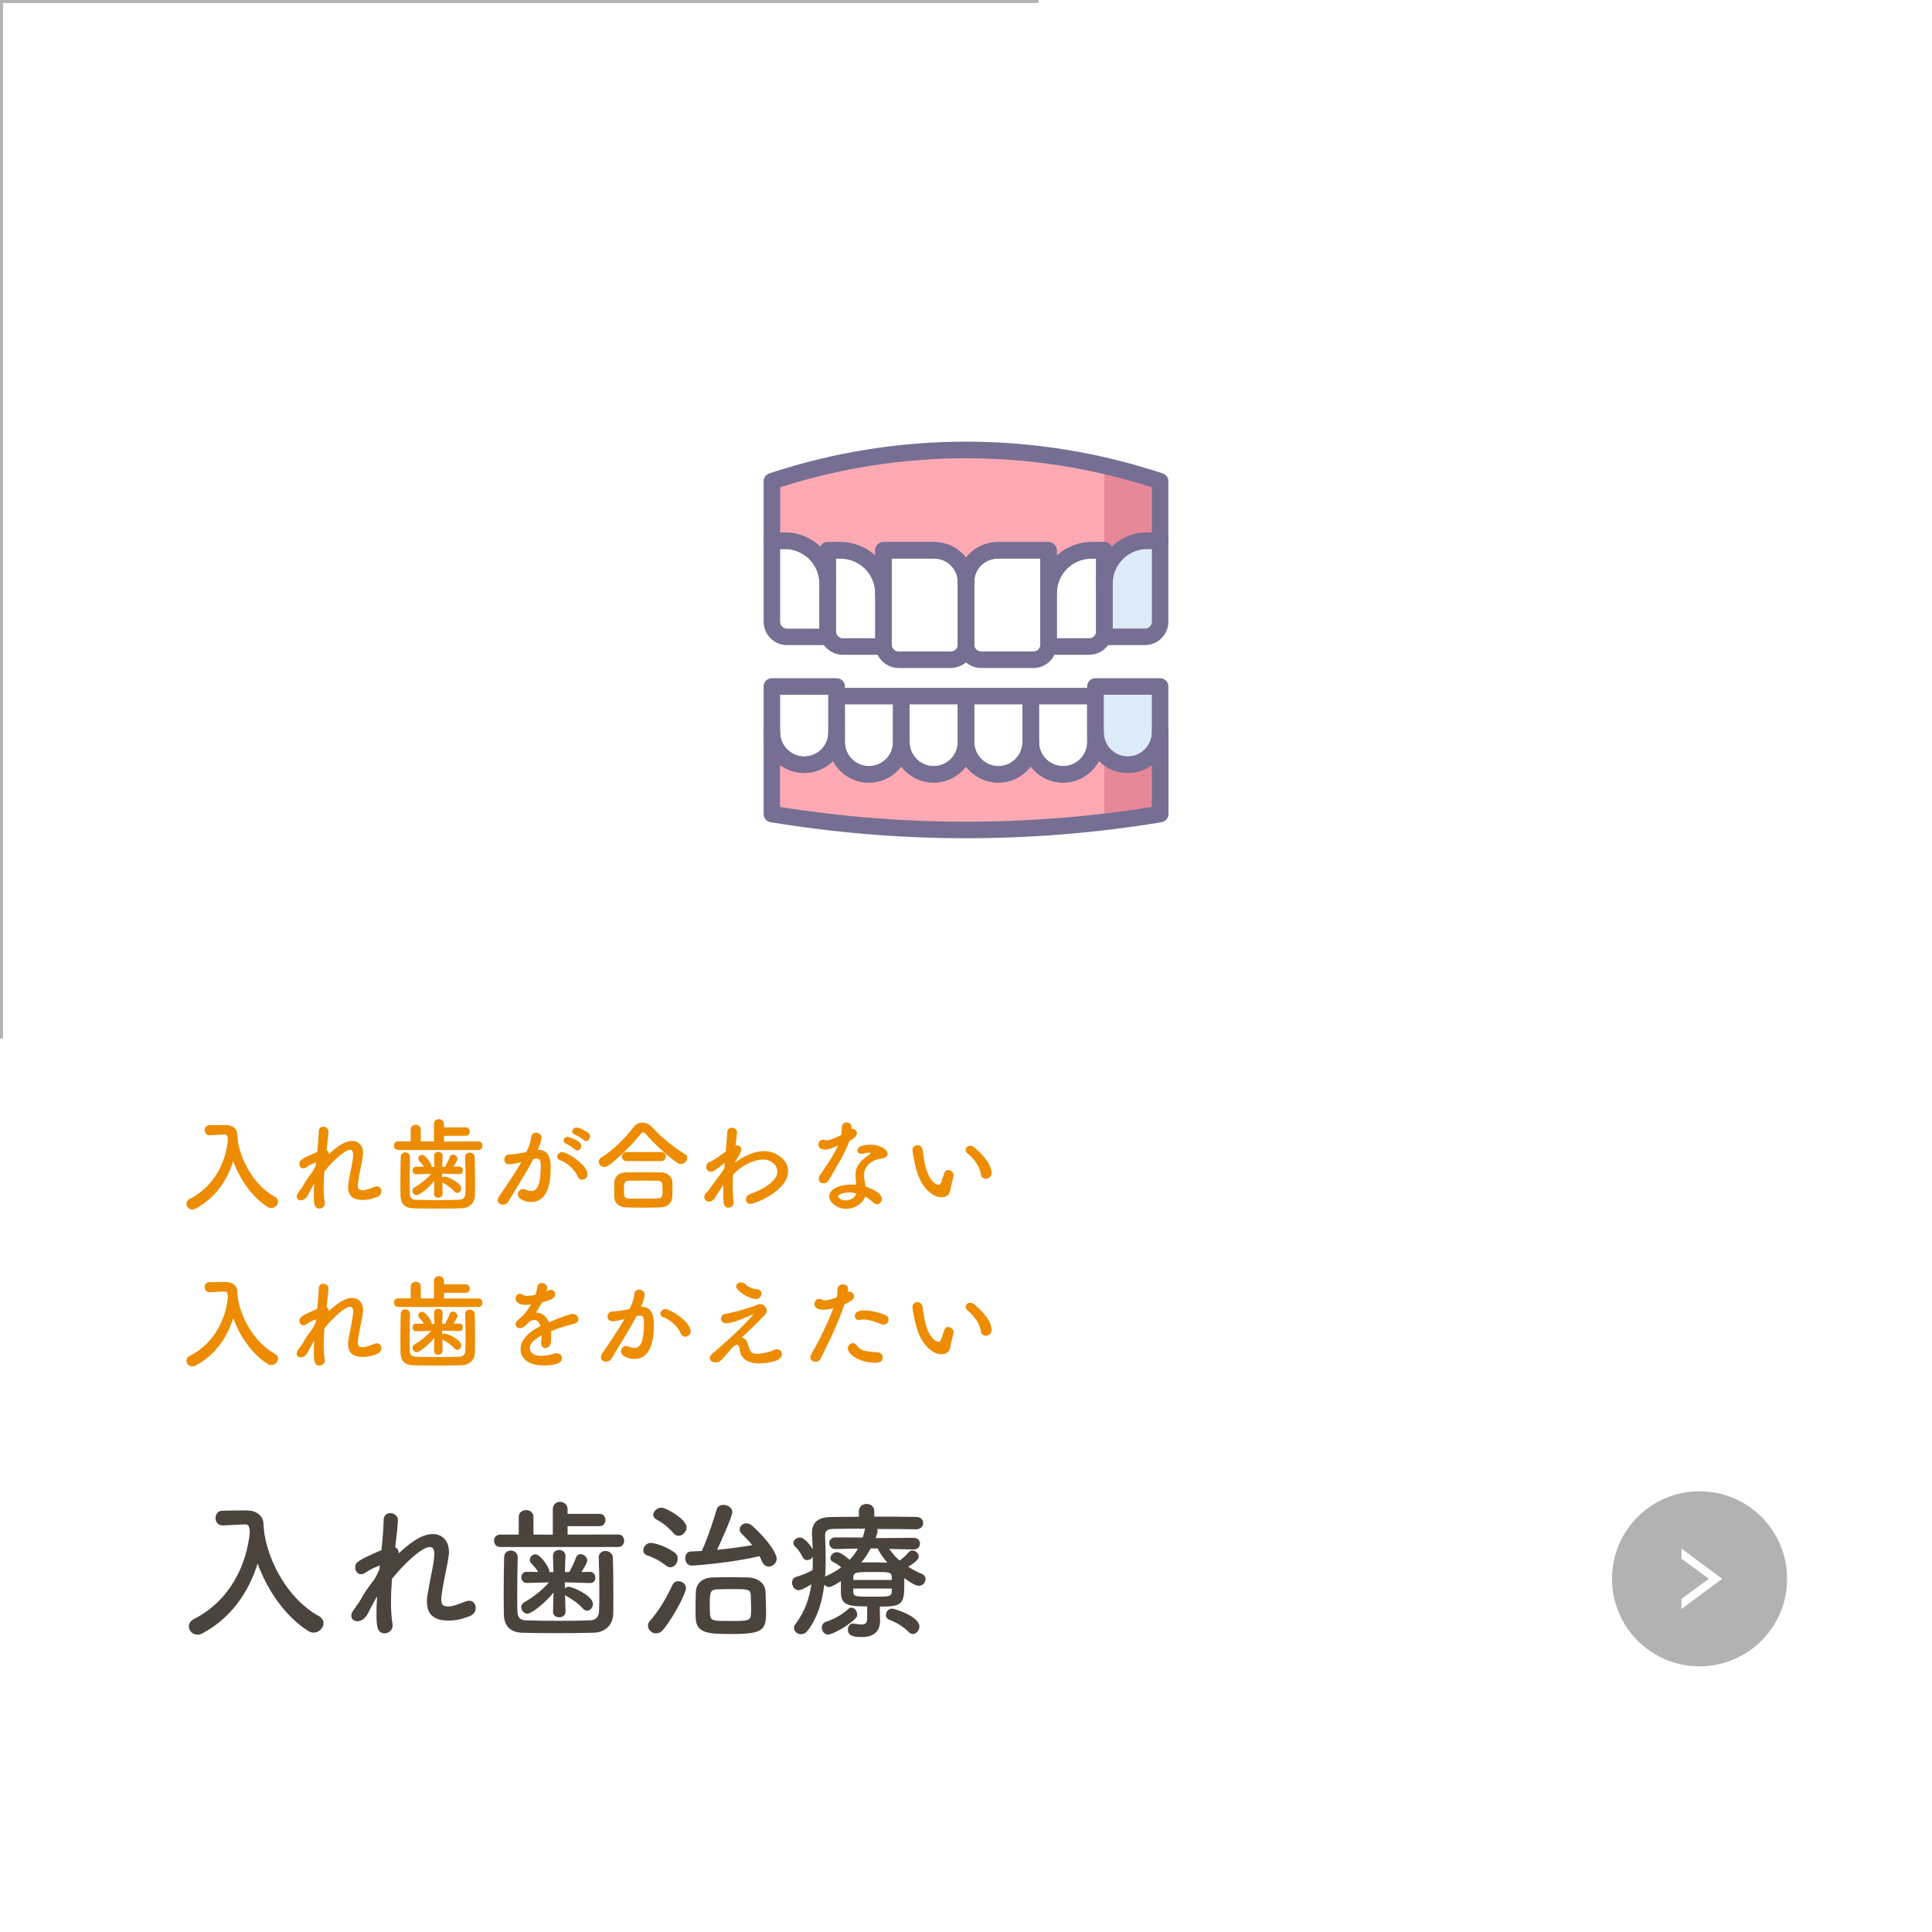 <?xml version="1.0" encoding="UTF-8"?><svg id="_レイヤー_1" xmlns="http://www.w3.org/2000/svg" viewBox="0 0 320 320"><rect x="0" y="0" width="320" height="320" style="fill:#fff;"/><path d="M39.37,188.84c.49,3.4,2.77,7.55,6.17,9.4.36.2.51.49.51.78,0,.53-.49,1.07-1.12,1.07-.19,0-.41-.05-.61-.19-2.63-1.67-4.61-4.62-5.69-7.58-1,3.16-2.92,6.1-6.24,7.87-.19.1-.37.14-.54.14-.56,0-.97-.46-.97-.94,0-.31.17-.63.58-.83,4.13-2.12,5.93-6.15,6.29-9.77-.05-.65-.1-.88-.56-.88h-.05l-2.41.12h-.05c-.51,0-.78-.41-.78-.83s.25-.83.8-.83c.68-.02,1.44-.03,2.21-.03h.54c1.02.02,1.82.58,1.85,1.5.02.31.03.63.08.95h.02l-.02.07Z" style="fill:#ed8c00;"/><path d="M49.72,197.1s.12-.14.25-.34c.19-.27.32-.53.49-.82.37-.63.82-1.24,1.29-1.84.22-.39.41-.76.56-1.1l.05-.48c-.41.15-.99.37-1.51.75-.24.17-.44.24-.61.24-.41,0-.65-.37-.65-.75,0-.56.14-.75,2.96-1.97.14-1.39.24-2.62.24-3.37,0-.54.37-.8.76-.8s.85.29.85.78-.2,2.21-.31,3.08c.25.12.39.36.39.68,1.26-1.17,2.57-2.18,3.84-2.18,1.12,0,1.82.83,1.82,2.02,0,.1,0,.22-.02.34-.12,1.1-.61,2.91-.8,4.47-.03.22-.05.41-.05.58,0,.53.19.75.8.75.31,0,.66-.05,1.89-.54.17-.07.32-.1.46-.1.48,0,.75.39.75.8,0,.36-.19.73-.63.92-.68.27-1.45.53-2.43.53-1.31,0-2.45-.42-2.45-2.14,0-.24.02-.49.07-.77.24-1.55.7-3.33.76-4.44v-.19c0-.56-.2-.76-.51-.76-.9,0-2.87,1.87-4.25,3.57-.07.9-.12,1.82-.12,2.69s.05,1.68.17,2.4c.02.07.02.12.02.19,0,.54-.44.88-.9.88-.9,0-.92-1-.92-2.23,0-.59.02-1.24.07-1.94-.37.61-.73,1.33-1.04,1.92-.32.63-.8.88-1.19.88s-.68-.24-.68-.63c0-.31.2-.6.51-.99l.05-.1Z" style="fill:#ed8c00;"/><path d="M65.97,190.46c-.49,0-.73-.36-.73-.71s.24-.7.73-.7h2.06v-1.97c0-.53.41-.78.83-.78s.83.25.83.78v1.97l2.18.02v-2.87c0-.56.41-.83.82-.83s.85.29.85.83v.53h3.59c.46,0,.68.34.68.7s-.22.7-.68.7h-3.59v.95l5.71-.02c.44,0,.66.36.66.7s-.22.71-.66.71h-13.28ZM67.91,191.61c-.03,1.16-.05,2.72-.05,4.1,0,.73,0,1.43.02,1.97.02.65.22,1,.97,1.04.93.03,2.29.05,3.64.05s2.67-.02,3.57-.05c.63-.02.99-.37,1.02-1,.03-.7.03-1.56.03-2.45,0-1.24-.02-2.55-.07-3.6v-.05c0-.48.37-.71.76-.71s.82.25.83.77c.03.93.05,2.52.05,4.05,0,.8,0,1.6-.02,2.26-.03,1.39-1.04,2.11-2.21,2.14-1.1.03-2.63.05-4.15.05s-2.96-.02-3.94-.05c-1.29-.05-2.01-.76-2.02-2.12-.02-.78-.02-1.63-.02-2.53,0-1.27.02-2.6.05-3.84.02-.53.37-.77.75-.77s.78.26.78.75v.02ZM73.3,197.75c0,.41-.36.63-.71.63s-.7-.2-.7-.63v-.02l.05-2.14c-1.09,1.33-2.52,2.38-2.92,2.38s-.71-.37-.71-.75c0-.19.08-.39.32-.53,1.12-.66,2.02-1.38,2.8-2.26l-2.48.07h-.02c-.41,0-.61-.32-.61-.65,0-.31.2-.61.61-.61h.02l1.26.02c-.2-.36-.49-.66-.78-.99-.1-.12-.15-.25-.15-.39,0-.32.31-.61.63-.61.58,0,1.58,1.5,1.58,1.9v.1h.46l-.05-1.8c-.02-.51.37-.7.7-.7.36,0,.71.24.71.66v.03l-.07,1.8h.49c.29-.53.59-1.16.76-1.63.1-.27.31-.39.53-.39.36,0,.75.32.75.71,0,.32-.63,1.24-.66,1.29l.95-.02h.02c.39,0,.59.34.59.66,0,.31-.19.59-.58.59h-.03l-2.84-.08.02.68c.12-.12.29-.19.46-.19.32,0,2.7.97,2.7,1.95,0,.39-.31.75-.66.75-.15,0-.34-.07-.49-.25-.54-.6-1.19-1.04-1.84-1.39-.05-.03-.12-.07-.15-.1l.05,1.87v.02Z" style="fill:#ed8c00;"/><path d="M86.25,192.51c-.73.19-1.5.32-1.92.32-.54,0-.8-.37-.8-.77,0-.42.29-.85.85-.85.25,0,1,0,2.8-.39.44-.92.66-1.39.83-2.6.07-.42.41-.61.76-.61.44,0,.92.29.92.78,0,.2-.08.88-.61,2.06h.14c1.94,0,1.99,2.09,1.99,2.87,0,1.51-.07,5.76-3.21,5.76-.97,0-2.23-.44-2.23-1.26,0-.46.41-.88.88-.88.12,0,.24.03.36.08.36.17.68.25.95.25,1.1,0,1.61-1.19,1.61-4.16,0-.7-.1-1.21-.65-1.21-.08,0-.19,0-.31.03-.07.02-.17.05-.27.07-1.27,2.4-3.06,5.18-4.15,7.04-.2.34-.54.49-.88.49-.44,0-.87-.27-.87-.73,0-.17.05-.37.2-.6.75-1.14,2.52-3.62,3.72-5.75l-.14.03ZM95.67,194.86c-.37-.97-1.63-2.26-2.92-2.7-.31-.1-.46-.34-.46-.58,0-.36.32-.75.82-.75.87,0,4.2,2.11,4.2,3.67,0,.54-.46.9-.9.9-.29,0-.58-.17-.73-.54ZM95.19,190.37c-.24-.25-1.09-.82-1.43-.94-.31-.12-.42-.31-.42-.51,0-.32.31-.63.7-.63.08,0,2.23.61,2.23,1.51,0,.39-.32.75-.66.75-.14,0-.29-.05-.41-.19ZM96.66,188.81c-.24-.24-1.09-.75-1.44-.87-.32-.1-.44-.31-.44-.53,0-.31.29-.65.7-.65.59,0,1.79.73,1.99.9.19.17.26.37.26.56,0,.39-.31.77-.66.77-.14,0-.27-.07-.39-.19Z" style="fill:#ed8c00;"/><path d="M112.77,192.8c-.17,0-.37-.07-.56-.19-1.53-1-3.72-3.06-5.2-4.73-.19-.22-.34-.34-.49-.34s-.29.12-.46.34c-1.33,1.7-3.62,3.93-5.2,5.12-.27.2-.53.29-.76.29-.54,0-.93-.43-.93-.87,0-.27.14-.53.46-.73,1.84-1.07,4.05-3.33,5.27-4.95.41-.54.95-.8,1.51-.8s1.16.27,1.63.78c1.58,1.7,3.45,3.28,5.42,4.44.27.15.37.37.37.61,0,.49-.48,1.02-1.05,1.02ZM109.47,199.98c-.99.03-1.97.05-2.94.05s-1.9-.02-2.86-.05c-1.24-.05-1.87-.75-1.92-1.73-.02-.31-.02-.66-.02-1.02,0-.48,0-.97.02-1.36.03-.8.53-1.63,1.89-1.68.71-.02,1.58-.03,2.5-.03,1.12,0,2.33.02,3.42.03,1.04.02,1.75.76,1.8,1.53.02.36.03.78.03,1.22s-.02.87-.03,1.29c-.05.92-.75,1.72-1.89,1.75ZM103.8,192.31c-.53,0-.78-.37-.78-.75s.25-.75.78-.75h5.71c.53,0,.78.37.78.75s-.25.75-.78.75h-5.71ZM109.73,197.17c0-1.27-.03-1.58-.82-1.6-.63-.02-1.36-.03-2.12-.03-.92,0-1.85.02-2.65.03-.78.02-.8.54-.8,1.5,0,1.26.15,1.43.82,1.44.73.02,1.53.03,2.35.03s1.67-.02,2.45-.03c.78-.03.78-.58.78-1.34Z" style="fill:#ed8c00;"/><path d="M121.65,192.61c.58-.42,2.72-1.95,4.93-1.95,1.9,0,3.96,1.41,3.96,3.31,0,3.23-5.39,5.42-6.26,5.42-.48,0-.73-.34-.73-.73,0-.34.22-.73.66-.88,3.28-1.16,4.56-2.67,4.56-3.74s-1.07-1.99-2.43-1.99c-.88,0-3.08.51-4.93,2.53-.03.66-.05,1.34-.05,1.97,0,.9.03,1.75.14,2.46,0,.05.02.1.02.15,0,.54-.42.87-.85.87-.39,0-.78-.29-.83-.94-.03-.44-.03-.93-.03-1.46,0-.44,0-.9.02-1.36-.46.63-.92,1.33-1.38,2.07-.29.48-.68.68-1,.68-.44,0-.8-.32-.8-.75,0-.34.22-.63.7-1.1.46-.65,1.05-1.45,1.67-2.28.32-.44.65-.9.95-1.36l.05-.58.03-.36c-1.8,1.43-2.04,1.48-2.26,1.48-.56,0-.82-.39-.82-.8,0-.37.24-.77.65-.85.34-.07,1.97-1.22,2.58-1.68.12-1.31.22-2.45.25-3.18.02-.54.41-.78.8-.78s.82.27.82.73c0,0-.08,1.05-.22,2.23.05,0,.12-.02.17-.02.41,0,.76.2.76.66,0,.24-.1.58-.37,1l-.75,1.21Z" style="fill:#ed8c00;"/><path d="M140.69,188.98c-.76,2.09-2.21,4.42-3.43,6.51-.2.36-.53.51-.85.51-.42,0-.8-.29-.8-.73,0-.17.05-.37.19-.58,1.22-1.85,2.18-3.18,3.01-4.96-.99.48-1.62.68-2.14.68-1.12,0-1.12-.76-1.12-.83,0-.41.29-.8.78-.8.1,0,.22.02.34.05.08.03.19.03.29.03.61,0,1.5-.44,2.4-.88.05-.41.03-.8.07-1.31.02-.51.41-.75.8-.75s.78.24.82.73v.36c.07-.02.12-.03.19-.03.36,0,.68.31.68.7,0,.58-.73,1.02-1.21,1.29v.02ZM140.19,200.23c-1.55,0-2.84-1.1-2.84-2.07,0-1.12,1.5-1.96,3.69-1.96.25,0,.53.02.78.03-.12-1.36-.12-1.43-.12-1.61,0-1.1.36-2.11,2.35-3.43.1-.07.15-.15.15-.2,0-.1-.15-.1-.22-.1-.22,0-.58.08-1.09.2-.08.02-.15.02-.22.02-.41,0-.65-.26-.65-.56,0-.44.49-.95,2.26-.95,1.24,0,2.74.71,2.74,1.5,0,.39-.37.71-.87.76-1.36.12-3.04,1.02-3.04,2.8,0,.26.03.53.08.83.05.34.12.7.17,1.05,1.05.32,2.7,1.07,2.7,2.04,0,.48-.34.88-.78.88-.22,0-.46-.1-.7-.34-.32-.32-.78-.65-1.29-.92-.32,1.02-1.63,2.02-3.11,2.02ZM140.67,197.51c-1,0-1.85.34-1.85.65s.59.66,1.26.66c.83,0,1.63-.51,1.73-1.17-.37-.09-.77-.14-1.14-.14Z" style="fill:#ed8c00;"/><path d="M155.94,198.31c-.59,0-1.33-.27-2.02-.88-1.72-1.48-2.21-3.79-2.48-5.12-.14-.65-.32-1.68-.32-1.82,0-.49.42-.82.85-.82.36,0,.73.24.85.8.1.54.14,1.12.24,1.67.7,3.96,2.29,4.11,2.4,4.11.17,0,.32-.14.48-.54.15-.41.27-.9.48-1.44.14-.34.37-.48.63-.48.44,0,.9.39.9.85,0,.05-.02.08-.02.14-.1.56-.44,1.67-.49,2.19-.08.85-.68,1.34-1.48,1.34ZM162.46,194.45c-.15-1.14-1.09-2.53-2.23-3.43-.2-.15-.29-.36-.29-.54,0-.36.32-.7.76-.7.22,0,.48.08.71.29.71.61,2.82,2.48,2.82,4.2,0,.63-.48.97-.94.97-.39,0-.78-.25-.85-.78Z" style="fill:#ed8c00;"/><path d="M39.37,214.84c.49,3.4,2.77,7.55,6.17,9.4.36.2.51.49.51.78,0,.53-.49,1.07-1.12,1.07-.19,0-.41-.05-.61-.19-2.63-1.67-4.61-4.62-5.69-7.58-1,3.16-2.92,6.1-6.24,7.87-.19.1-.37.14-.54.14-.56,0-.97-.46-.97-.94,0-.31.17-.63.58-.83,4.13-2.12,5.93-6.15,6.29-9.77-.05-.65-.1-.88-.56-.88h-.05l-2.41.12h-.05c-.51,0-.78-.41-.78-.83s.25-.83.8-.83c.68-.02,1.44-.03,2.21-.03h.54c1.02.02,1.82.58,1.85,1.5.02.31.03.63.08.95h.02l-.02.07Z" style="fill:#ed8c00;"/><path d="M49.72,223.1s.12-.14.25-.34c.19-.27.32-.53.49-.82.37-.63.82-1.24,1.29-1.84.22-.39.41-.76.56-1.1l.05-.48c-.41.15-.99.37-1.51.75-.24.17-.44.24-.61.24-.41,0-.65-.37-.65-.75,0-.56.14-.75,2.96-1.97.14-1.39.24-2.62.24-3.37,0-.54.37-.8.76-.8s.85.29.85.78-.2,2.21-.31,3.08c.25.12.39.36.39.68,1.26-1.17,2.57-2.18,3.84-2.18,1.12,0,1.82.83,1.82,2.02,0,.1,0,.22-.02.34-.12,1.1-.61,2.91-.8,4.47-.03.22-.05.41-.05.58,0,.53.19.75.8.75.31,0,.66-.05,1.89-.54.17-.07.32-.1.46-.1.48,0,.75.39.75.8,0,.36-.19.73-.63.92-.68.27-1.45.53-2.43.53-1.31,0-2.45-.42-2.45-2.14,0-.24.02-.49.07-.77.24-1.55.7-3.33.76-4.44v-.19c0-.56-.2-.76-.51-.76-.9,0-2.87,1.87-4.25,3.57-.07.9-.12,1.82-.12,2.69s.05,1.68.17,2.4c.02.07.02.12.02.19,0,.54-.44.88-.9.88-.9,0-.92-1-.92-2.23,0-.59.02-1.24.07-1.94-.37.61-.73,1.33-1.04,1.92-.32.63-.8.88-1.19.88s-.68-.24-.68-.63c0-.31.2-.6.51-.99l.05-.1Z" style="fill:#ed8c00;"/><path d="M65.97,216.46c-.49,0-.73-.36-.73-.71s.24-.7.73-.7h2.06v-1.97c0-.53.41-.78.83-.78s.83.25.83.78v1.97l2.18.02v-2.87c0-.56.41-.83.82-.83s.85.29.85.83v.53h3.59c.46,0,.68.34.68.7s-.22.7-.68.7h-3.59v.95l5.71-.02c.44,0,.66.36.66.7s-.22.71-.66.71h-13.28ZM67.91,217.61c-.03,1.16-.05,2.72-.05,4.1,0,.73,0,1.43.02,1.97.02.65.22,1,.97,1.04.93.03,2.29.05,3.64.05s2.67-.02,3.57-.05c.63-.02.99-.37,1.02-1,.03-.7.03-1.56.03-2.45,0-1.24-.02-2.55-.07-3.6v-.05c0-.48.37-.71.76-.71s.82.25.83.77c.03.93.05,2.52.05,4.05,0,.8,0,1.6-.02,2.26-.03,1.39-1.04,2.11-2.21,2.14-1.1.03-2.63.05-4.15.05s-2.96-.02-3.94-.05c-1.29-.05-2.01-.76-2.02-2.12-.02-.78-.02-1.63-.02-2.53,0-1.27.02-2.6.05-3.84.02-.53.37-.77.75-.77s.78.26.78.75v.02ZM73.3,223.75c0,.41-.36.63-.71.63s-.7-.2-.7-.63v-.02l.05-2.14c-1.09,1.33-2.52,2.38-2.92,2.38s-.71-.37-.71-.75c0-.19.08-.39.32-.53,1.12-.66,2.02-1.38,2.8-2.26l-2.48.07h-.02c-.41,0-.61-.32-.61-.65,0-.31.2-.61.61-.61h.02l1.26.02c-.2-.36-.49-.66-.78-.99-.1-.12-.15-.25-.15-.39,0-.32.31-.61.63-.61.58,0,1.58,1.5,1.58,1.9v.1h.46l-.05-1.8c-.02-.51.37-.7.7-.7.36,0,.71.24.71.66v.03l-.07,1.8h.49c.29-.53.59-1.16.76-1.63.1-.27.31-.39.53-.39.36,0,.75.32.75.71,0,.32-.63,1.24-.66,1.29l.95-.02h.02c.39,0,.59.34.59.66,0,.31-.19.59-.58.59h-.03l-2.84-.08.02.68c.12-.12.29-.19.46-.19.32,0,2.7.97,2.7,1.95,0,.39-.31.75-.66.75-.15,0-.34-.07-.49-.25-.54-.6-1.19-1.04-1.84-1.39-.05-.03-.12-.07-.15-.1l.05,1.87v.02Z" style="fill:#ed8c00;"/><path d="M91.28,221.3c0,.29,0,.6-.03.94-.05.68-.51,1.04-.92,1.04-.37,0-.7-.27-.7-.8v-.15c.05-.41.07-.8.07-1.14-.36.19-1.94,1.02-1.94,2.09,0,.29.14,1.29,1.87,1.29.78,0,1.65-.2,2.14-.36.15-.05.31-.07.42-.07.56,0,.88.39.88.8,0,.36-.14,1.22-3.04,1.22s-3.81-1.46-3.81-2.7c0-2.07,2.41-3.37,3.3-3.82-.2-.66-.54-1-1-1-.27,0-.56.1-.88.31-.71.8-1.14,1.04-1.51,1.04-.41,0-.73-.27-.73-.65,0-.2.1-.46.39-.7.92-.82,1.38-1.24,2.18-2.58-.31.05-.58.07-.83.07-1.72,0-1.73-.95-1.73-1.09,0-.39.29-.75.7-.75.19,0,.39.07.61.22.15.1.37.14.63.14.14,0,.58-.02,1.34-.19.15-.44.22-.77.31-1.34.07-.43.37-.6.71-.6.44,0,.92.31.92.75,0,.2-.07.48-.1.63.51-.25.58-.27.7-.27.41,0,.73.34.73.75,0,.56-.44.9-2.21,1.33-.25.53-.59,1.1-.97,1.7.93,0,1.7.53,2.14,1.6,2.14-.92,3.64-1.38,3.93-1.38.61,0,.95.46.95.88,0,.27-.15.54-.46.66-.53.22-1.09.29-1.97.56-.71.22-1.45.49-2.11.76.03.26.03.53.03.82Z" style="fill:#ed8c00;"/><path d="M103.34,218.51c-.73.19-1.5.32-1.92.32-.54,0-.8-.37-.8-.77,0-.42.29-.85.85-.85.25,0,1,0,2.8-.39.44-.92.66-1.39.83-2.6.07-.42.41-.61.76-.61.44,0,.92.29.92.78,0,.2-.08.88-.61,2.06h.14c1.94,0,1.99,2.09,1.99,2.87,0,1.51-.07,5.76-3.21,5.76-.97,0-2.23-.44-2.23-1.26,0-.46.41-.88.88-.88.12,0,.24.03.36.08.36.17.68.25.95.25,1.1,0,1.61-1.19,1.61-4.16,0-.7-.1-1.21-.65-1.21-.08,0-.19,0-.31.03-.07.02-.17.05-.27.07-1.27,2.4-3.06,5.18-4.15,7.04-.2.34-.54.49-.88.49-.44,0-.87-.27-.87-.73,0-.17.05-.37.2-.6.75-1.14,2.52-3.62,3.72-5.75l-.14.03ZM112.75,220.86c-.37-.97-1.63-2.26-2.92-2.7-.31-.1-.46-.34-.46-.58,0-.36.32-.75.82-.75.87,0,4.2,2.11,4.2,3.67,0,.54-.46.9-.9.9-.29,0-.58-.17-.73-.54Z" style="fill:#ed8c00;"/><path d="M124.03,223.12c.15.63.48,1.12,1.27,1.12.7,0,2.09-.25,2.84-.63.2-.1.37-.14.54-.14.51,0,.83.39.83.82,0,1.24-2.55,1.53-3.76,1.53-2.21,0-3.06-1.04-3.2-2.14-.08-.66-.25-.94-.51-.94-.54,0-1.43,1.33-2.4,2.36-.41.44-.7.56-1.05.56-.82,0-1.04-.46-1.04-.73,0-.2.12-.44.41-.7,4.52-3.81,6.48-6.12,6.71-6.39.07-.08.1-.14.1-.15,0,0,0-.02-.02-.02-.03,0-.14.07-.22.1-.82.37-3.18,1.41-4.23,1.41-.58,0-.87-.37-.87-.77,0-.36.25-.73.76-.8.82-.12,2.62-.6,4.37-1.16.44-.14.44-.19.88-.36.15-.05.31-.08.44-.08.61,0,1.1.49,1.1,1.05,0,.25-.1.53-.34.78-.8.83-2.91,2.94-3.81,3.71.78.03,1.02.94,1.16,1.55ZM125.16,215.16c-1.02,0-3.23-1.34-3.23-2.09,0-.37.36-.66.78-.66.24,0,.49.08.73.29.58.51,1.11.77,1.96.85.51.05.73.36.73.7,0,.39-.31.92-.97.92Z" style="fill:#ed8c00;"/><path d="M139.85,216.15c-1.58,4.35-2.82,6.56-3.94,8.92-.15.32-.48.48-.82.48-.44,0-.88-.27-.88-.73,0-.14.03-.31.14-.48.9-1.61,2.31-4.05,3.69-7.68l-.19.05c-.53.15-1.02.22-1.45.22-.17,0-1.5,0-1.5-.92,0-.43.27-.87.75-.87.15,0,.32.03.51.14.14.07.27.1.44.1.56,0,1.58-.32,1.99-.48.08-.42.12-.8.12-1.36,0-.53.48-.8.93-.8.39,0,.75.19.8.61.02.08.02.19.02.29s0,.2-.02.32c.07-.02.14-.03.22-.03.46,0,.8.39.8.78,0,.44-.31.75-1.56,1.31l-.05.12ZM145.04,225.72c-2.79,0-4.62-1.48-4.62-2.35,0-.48.39-.9.83-.9.22,0,.46.1.66.37.65.87,1.19.99,3.42,1.14.59.03.87.44.87.85,0,.88-.88.88-1.16.88ZM146.02,219.33c-.8-.31-2.04-.78-3.01-.78-.2,0-.41.02-.58.07-.07.02-.14.03-.19.03-.39,0-.65-.34-.65-.7,0-.27.08-.9,1.6-.9.95,0,2.19.25,3.45.77.39.15.54.46.54.75,0,.42-.34.83-.82.83-.12,0-.24-.02-.36-.07Z" style="fill:#ed8c00;"/><path d="M155.94,224.31c-.59,0-1.33-.27-2.02-.88-1.72-1.48-2.21-3.79-2.48-5.12-.14-.65-.32-1.68-.32-1.82,0-.49.42-.82.85-.82.36,0,.73.24.85.8.1.54.14,1.12.24,1.67.7,3.96,2.29,4.11,2.4,4.11.17,0,.32-.14.48-.54.15-.41.27-.9.48-1.44.14-.34.37-.48.63-.48.44,0,.9.39.9.85,0,.05-.02.08-.02.14-.1.56-.44,1.67-.49,2.19-.08.85-.68,1.34-1.48,1.34ZM162.46,220.45c-.15-1.14-1.09-2.53-2.23-3.43-.2-.15-.29-.36-.29-.54,0-.36.32-.7.76-.7.22,0,.48.08.71.29.71.61,2.82,2.48,2.82,4.2,0,.63-.48.97-.94.97-.39,0-.78-.25-.85-.78Z" style="fill:#ed8c00;"/><path d="M43.77,253.87c.73,5,4.07,11.1,9.07,13.82.52.3.75.72.75,1.15,0,.77-.72,1.57-1.65,1.57-.28,0-.6-.08-.9-.28-3.87-2.45-6.77-6.8-8.37-11.15-1.47,4.65-4.3,8.97-9.17,11.57-.27.15-.55.2-.8.2-.82,0-1.42-.67-1.42-1.37,0-.45.25-.92.85-1.22,6.07-3.12,8.72-9.05,9.25-14.37-.07-.95-.15-1.3-.82-1.3h-.08l-3.55.17h-.08c-.75,0-1.15-.6-1.15-1.22s.38-1.22,1.17-1.22c1-.02,2.12-.05,3.25-.05h.8c1.5.02,2.67.85,2.72,2.2.03.45.05.92.12,1.4h.03l-.03.1Z" style="fill:#4b443c;"/><path d="M59,266.01s.17-.2.38-.5c.28-.4.47-.77.72-1.2.55-.92,1.2-1.82,1.9-2.7.33-.58.6-1.12.83-1.62l.08-.7c-.6.23-1.45.55-2.22,1.1-.35.25-.65.35-.9.35-.6,0-.95-.55-.95-1.1,0-.83.2-1.1,4.35-2.9.2-2.05.35-3.85.35-4.95,0-.8.55-1.17,1.12-1.17s1.25.42,1.25,1.15-.3,3.25-.45,4.52c.38.17.58.52.58,1,1.85-1.72,3.77-3.2,5.65-3.2,1.65,0,2.67,1.22,2.67,2.97,0,.15,0,.33-.03.5-.17,1.62-.9,4.27-1.17,6.57-.05.33-.07.6-.07.85,0,.77.27,1.1,1.17,1.1.45,0,.98-.08,2.77-.8.25-.1.48-.15.67-.15.7,0,1.1.57,1.1,1.17,0,.52-.27,1.07-.92,1.35-1,.4-2.12.77-3.57.77-1.92,0-3.6-.62-3.6-3.15,0-.35.03-.72.1-1.12.35-2.27,1.03-4.9,1.12-6.52v-.27c0-.83-.3-1.12-.75-1.12-1.32,0-4.22,2.75-6.25,5.25-.1,1.32-.17,2.67-.17,3.95s.08,2.47.25,3.52c.02.1.02.17.02.27,0,.8-.65,1.3-1.32,1.3-1.33,0-1.35-1.47-1.35-3.27,0-.88.02-1.82.1-2.85-.55.9-1.07,1.95-1.52,2.82-.47.92-1.17,1.3-1.75,1.3s-1-.35-1-.92c0-.45.3-.87.75-1.45l.08-.15Z" style="fill:#4b443c;"/><path d="M82.9,256.24c-.72,0-1.07-.52-1.07-1.05s.35-1.02,1.07-1.02h3.02v-2.9c0-.77.6-1.15,1.22-1.15s1.22.38,1.22,1.15v2.9l3.2.02v-4.22c0-.82.6-1.22,1.2-1.22s1.25.42,1.25,1.22v.77h5.27c.67,0,1,.5,1,1.02s-.32,1.02-1,1.02h-5.27v1.4l8.4-.02c.65,0,.97.52.97,1.02,0,.52-.33,1.05-.97,1.05h-19.52ZM85.75,257.94c-.05,1.7-.08,4-.08,6.02,0,1.07,0,2.1.03,2.9.02.95.32,1.47,1.42,1.52,1.38.05,3.38.08,5.35.08s3.92-.02,5.25-.08c.92-.02,1.45-.55,1.5-1.47.05-1.02.05-2.3.05-3.6,0-1.82-.03-3.75-.1-5.3v-.07c0-.7.55-1.05,1.12-1.05s1.2.38,1.22,1.12c.05,1.38.08,3.7.08,5.95,0,1.17,0,2.35-.02,3.32-.05,2.05-1.53,3.1-3.25,3.15-1.62.05-3.87.07-6.1.07s-4.35-.02-5.8-.07c-1.9-.08-2.95-1.12-2.97-3.12-.02-1.15-.02-2.4-.02-3.72,0-1.87.02-3.82.07-5.65.03-.77.55-1.12,1.1-1.12s1.15.37,1.15,1.1v.02ZM93.67,266.96c0,.6-.52.92-1.05.92s-1.02-.3-1.02-.92v-.03l.08-3.15c-1.6,1.95-3.7,3.5-4.3,3.5s-1.05-.55-1.05-1.1c0-.27.12-.57.48-.77,1.65-.97,2.97-2.02,4.12-3.32l-3.65.1h-.03c-.6,0-.9-.48-.9-.95,0-.45.3-.9.9-.9h.03l1.85.02c-.3-.52-.72-.97-1.15-1.45-.15-.17-.23-.38-.23-.57,0-.48.45-.9.92-.9.85,0,2.32,2.2,2.32,2.8v.15h.68l-.08-2.65c-.03-.75.55-1.02,1.02-1.02.53,0,1.05.35,1.05.97v.05l-.1,2.65h.72c.42-.77.88-1.7,1.12-2.4.15-.4.45-.57.77-.57.52,0,1.1.48,1.1,1.05,0,.47-.92,1.82-.97,1.9l1.4-.02h.03c.57,0,.88.5.88.97,0,.45-.28.88-.85.88h-.05l-4.17-.12.03,1c.17-.17.42-.27.67-.27.47,0,3.97,1.42,3.97,2.87,0,.57-.45,1.1-.97,1.1-.22,0-.5-.1-.72-.38-.8-.87-1.75-1.52-2.7-2.05-.08-.05-.18-.1-.23-.15l.08,2.75v.03Z" style="fill:#4b443c;"/><path d="M110.32,259.32c-1.1-.87-2.05-1.32-3.12-1.7-.45-.15-.65-.5-.65-.85,0-.57.53-1.22,1.25-1.22.12,0,1.92.2,3.9,1.57.4.27.55.67.55,1.05,0,.72-.55,1.42-1.22,1.42-.22,0-.45-.07-.7-.27ZM108.65,270.54c-.7,0-1.33-.6-1.33-1.27,0-.25.1-.55.33-.8,1.5-1.7,2.75-3.82,3.7-5.9.2-.48.62-.67,1.02-.67.62,0,1.25.47,1.25,1.17s-1.8,4.4-3.77,6.85c-.37.45-.8.62-1.2.62ZM111.55,253.94c-1.03-1.17-1.92-1.77-2.82-2.27-.38-.2-.53-.48-.53-.75,0-.6.62-1.2,1.35-1.2.85,0,4.17,1.95,4.17,3.25,0,.72-.65,1.4-1.32,1.4-.3,0-.6-.12-.85-.42ZM114.57,259.32c-.7,0-1.08-.62-1.08-1.25,0-.55.33-1.1.97-1.1.58-.03,1.17-.05,1.77-.08.98-2.1,1.92-5.02,2.47-6.87.15-.55.62-.77,1.12-.77.7,0,1.47.47,1.47,1.2s-1.82,4.75-2.52,6.25c2-.18,4-.48,5.82-.77-.5-.65-1.07-1.22-1.7-1.85-.28-.25-.38-.52-.38-.77,0-.55.53-1,1.12-1,.3,0,.62.12.92.37,3.1,2.8,4.1,4.85,4.1,5.47,0,.77-.67,1.32-1.32,1.32-.42,0-.83-.22-1.08-.77-.15-.33-.3-.65-.45-.95-4.6,1.1-10.77,1.57-11.27,1.57ZM121.1,270.64c-3.62,0-5.77-.05-5.87-2.62-.03-.6-.03-1.17-.03-1.72,0-.88.03-1.72.05-2.57.05-1.45,1.02-2.37,2.72-2.45.75-.02,1.67-.05,2.65-.05,1.17,0,2.4.03,3.35.05,1.52.05,2.77.95,2.82,2.35.05,1.12.1,2.25.1,3.35,0,3.02-.5,3.67-5.8,3.67ZM124.4,266.19c0-.67-.03-1.37-.05-1.97-.05-1-.38-1.02-3.37-1.02-.85,0-1.7.03-2.27.05-1.15.07-1.15.57-1.15,3.02,0,.4.03.8.05,1.17.08,1.05.6,1.05,3.45,1.05,2.67,0,3.27-.02,3.32-1.1.03-.38.03-.77.03-1.2Z" style="fill:#4b443c;"/><path d="M145.72,266.59c0,.52.05,1.3.05,1.9-.03,1.4-.7,2.65-3,2.65-.98,0-2.33-.02-2.33-1.22,0-.52.3-1.02.85-1.02.07,0,.12.02.17.02.47.08.9.15,1.22.15.6,0,.95-.22.95-.95v-2.05c-3,0-4.27-.15-4.35-2.22v-1.97c-.5.33-1.52.98-1.95.98-.35,0-.62-.18-.8-.4-.35,2.87-1.15,5.55-2.75,7.62-.32.42-.72.6-1.1.6-.62,0-1.17-.47-1.17-1.05,0-.2.08-.43.23-.62,1.55-2.02,2.3-4.25,2.65-6.6-1.03.67-1.85.98-2.1.98-.67,0-1.1-.65-1.1-1.25,0-.42.2-.82.7-.97,1.05-.3,1.88-.65,2.7-1.12.03-.52.03-1.02.03-1.55v-.65c-.2.35-.58.55-.92.55-.3,0-.6-.15-.77-.52-.35-.7-.8-1.32-1.17-1.65-.25-.23-.35-.45-.35-.67,0-.5.55-.9,1.08-.9.85,0,1.9,1.55,2.12,1.95-.02-.77-.07-1.55-.12-2.32v-.32c0-1.85,1-2.67,3.15-2.7,1.28-.03,2.9-.03,4.62-.05v-.9c0-.82.62-1.22,1.27-1.22s1.28.4,1.28,1.22v.88c2.57,0,5.12,0,6.95.05.8.03,1.15.52,1.15,1,0,.52-.4,1.05-1.15,1.05h-.03c-1.75-.03-4.12-.05-6.47-.05.08.12.1.23.1.38,0,.08,0,.15-.03.23l-.3.9,6.32-.05c.67,0,1.03.48,1.03.95,0,.5-.35.98-1,.98h-.03l-4.05-.08c.5.72,1.05,1.37,1.7,1.92.58-.4,1.15-.95,1.5-1.38.17-.2.4-.3.6-.3.55,0,1.08.5,1.08,1.02,0,.65-1.47,1.52-1.75,1.67.73.48,1.47.88,2.27,1.2.42.18.6.52.6.85,0,.55-.45,1.12-1.1,1.12-.47,0-1.05-.3-2.42-1.27v.75c0,3.47-.2,3.97-4.05,3.97v.52ZM137.17,270.74c-.65,0-1.05-.6-1.05-1.15,0-.4.2-.8.67-.97,1.5-.52,2.5-1.05,3.7-2.12.17-.15.35-.23.52-.23.5,0,.97.55.97,1.12,0,.25-.08.5-.3.7-1.65,1.57-4,2.65-4.52,2.65ZM138.37,256.57h-.02c-.65,0-1-.5-1-.98s.33-.95,1.02-.95l4.52.02c.12-.4.25-.77.32-1.17.03-.12.05-.23.1-.3-2.12,0-4.1.02-5.45.05-.82.02-1.2.38-1.2,1.02v.08c.05,1.25.1,2.52.1,3.82,0,1.02-.02,2.02-.1,3.02.08-.07.17-.15.3-.2.9-.4,1.7-.88,2.37-1.38-.45-.4-.82-.62-1.32-.87-.35-.17-.47-.42-.47-.67,0-.48.5-.97,1.07-.97s1.4.65,2.12,1.27c.55-.6,1.02-1.22,1.37-1.87l-3.75.08ZM147.7,261.19c-.03-.82-.48-.82-3.02-.82-2.82,0-3.3,0-3.35.9v.42h6.37v-.5ZM147.7,263.12h-6.37v.57c.08.77.4.77,3.15.77s3.17,0,3.22-.82v-.52ZM144.22,256.47c-.45.82-.95,1.6-1.55,2.32.58,0,1.15-.02,1.75-.02.82,0,1.67.02,2.55.05-.65-.75-1.22-1.55-1.6-2.35h-1.15ZM150.5,270.31c-.88-.9-2.07-1.6-3.15-2-.45-.15-.62-.5-.62-.82,0-.52.43-1.05,1.03-1.05.45,0,4.52,1.3,4.52,2.95,0,.65-.5,1.25-1.07,1.25-.23,0-.48-.1-.7-.32Z" style="fill:#4b443c;"/><g style="opacity:.78;"><path d="M186.79,126.66c-2.96,0-5.36-2.4-5.36-5.36v1.6c0,2.96-2.4,5.36-5.36,5.36s-5.36-2.4-5.36-5.36c0,2.96-2.4,5.36-5.36,5.36s-5.36-2.4-5.36-5.36c0,2.96-2.4,5.36-5.36,5.36s-5.36-2.4-5.36-5.36c0,2.96-2.4,5.36-5.36,5.36s-5.36-2.4-5.36-5.36v-1.6c0,2.96-2.4,5.36-5.36,5.36s-5.36-2.4-5.36-5.36v13.52c21.29,3.53,43.02,3.53,64.31,0v-13.52c0,2.96-2.4,5.36-5.36,5.36Z" style="fill:#fd919f;"/><path d="M186.79,126.66c-1.53,0-2.91-.64-3.88-1.67v11.14c3.09-.36,6.17-.79,9.24-1.3v-13.52c0,2.96-2.4,5.36-5.36,5.36Z" style="fill:#e0667d;"/><path d="M192.15,79.72c-20.88-6.92-43.43-6.92-64.31,0v9.84h2.14c3.92,0,7.1,3.18,7.1,7.1v-5.5h2.14c3.9,0,7.07,3.15,7.1,7.05h0v-7.05h8.43c2.89,0,5.24,2.34,5.24,5.24,0-2.89,2.34-5.24,5.24-5.24h8.43v7.05h0c.03-3.9,3.19-7.05,7.1-7.05h2.14v5.5c0-3.92,3.18-7.1,7.1-7.1h2.14v-9.84Z" style="fill:#fd919f;"/><path d="M182.91,77.13v19.53c0-3.92,3.18-7.1,7.1-7.1h2.14v-9.84c-3.05-1.01-6.13-1.87-9.24-2.58Z" style="fill:#e0667d;"/><path d="M133.21,126.66c-2.96,0-5.36-2.4-5.36-5.36v-7.6h10.72v7.6c0,2.96-2.4,5.36-5.36,5.36Z" style="fill:#fff;"/><path d="M143.92,128.26c-2.96,0-5.36-2.4-5.36-5.36v-7.6h10.72v7.6c0,2.96-2.4,5.36-5.36,5.36Z" style="fill:#fff;"/><path d="M154.64,128.26c-2.96,0-5.36-2.4-5.36-5.36v-7.6h10.72v7.6c0,2.96-2.4,5.36-5.36,5.36Z" style="fill:#fff;"/><path d="M165.36,128.26c-2.96,0-5.36-2.4-5.36-5.36v-7.6h10.72v7.6c0,2.96-2.4,5.36-5.36,5.36Z" style="fill:#fff;"/><path d="M176.08,128.26c-2.96,0-5.36-2.4-5.36-5.36v-7.6h10.72v7.6c0,2.96-2.4,5.36-5.36,5.36Z" style="fill:#fff;"/><path d="M186.79,126.66c-2.96,0-5.36-2.4-5.36-5.36v-7.6h10.72v7.6c0,2.96-2.4,5.36-5.36,5.36Z" style="fill:#d5e6f7;"/><path d="M157.49,109.27h-8.64c-1.39,0-2.51-1.13-2.51-2.51v-15.6h8.43c2.89,0,5.24,2.34,5.24,5.24v10.36c0,1.39-1.13,2.51-2.51,2.51Z" style="fill:#fff;"/><path d="M171.15,109.27h-8.64c-1.39,0-2.51-1.13-2.51-2.51v-10.36c0-2.89,2.34-5.24,5.24-5.24h8.43v15.6c0,1.39-1.13,2.51-2.51,2.51Z" style="fill:#fff;"/><path d="M180.4,107.08h-6.73v-8.82c0-3.92,3.18-7.1,7.1-7.1h2.14v13.41c0,1.39-1.13,2.51-2.51,2.51Z" style="fill:#fff;"/><path d="M189.64,105.48h-6.73v-8.82c0-3.92,3.18-7.1,7.1-7.1h2.14v13.41c0,1.39-1.13,2.51-2.51,2.51Z" style="fill:#d5e6f7;"/><path d="M137.09,105.48h-6.73c-1.39,0-2.51-1.13-2.51-2.51v-13.41h2.14c3.92,0,7.1,3.18,7.1,7.1v8.82h0Z" style="fill:#fff;"/><path d="M146.33,107.08h-6.73c-1.39,0-2.51-1.13-2.51-2.51v-13.41h2.14c3.92,0,7.1,3.18,7.1,7.1v8.82h0Z" style="fill:#fff;"/><path d="M160,138.84c-10.81,0-21.71-.9-32.38-2.66-.66-.11-1.14-.68-1.14-1.35v-13.52c0-.76.61-1.37,1.37-1.37s1.37.61,1.37,1.37c0,2.2,1.79,3.99,3.99,3.99s3.99-1.79,3.99-3.99c0-.76.61-1.37,1.37-1.37s1.37.61,1.37,1.37v1.6c0,2.2,1.79,3.99,3.99,3.99s3.99-1.79,3.99-3.99c0-.76.61-1.37,1.37-1.37s1.37.61,1.37,1.37c0,2.2,1.79,3.99,3.99,3.99s3.99-1.79,3.99-3.99c0-.76.61-1.37,1.37-1.37s1.37.61,1.37,1.37c0,2.2,1.79,3.99,3.99,3.99s3.99-1.79,3.99-3.99c0-.76.61-1.37,1.37-1.37s1.37.61,1.37,1.37c0,2.2,1.79,3.99,3.99,3.99s3.99-1.79,3.99-3.99v-1.6c0-.76.61-1.37,1.37-1.37s1.37.61,1.37,1.37c0,2.2,1.79,3.99,3.99,3.99s3.99-1.79,3.99-3.99c0-.76.61-1.37,1.37-1.37s1.37.61,1.37,1.37v13.52c0,.67-.48,1.24-1.14,1.35-10.67,1.77-21.56,2.66-32.38,2.66ZM129.22,133.66c10.16,1.62,20.51,2.44,30.78,2.44s20.63-.82,30.78-2.44v-6.95c-1.12.83-2.5,1.31-3.99,1.31-1.86,0-3.55-.76-4.77-1.99-1.13,2.13-3.37,3.59-5.95,3.59-2.19,0-4.13-1.05-5.36-2.67-1.23,1.62-3.17,2.67-5.36,2.67s-4.13-1.05-5.36-2.67c-1.23,1.62-3.17,2.67-5.36,2.67s-4.13-1.05-5.36-2.67c-1.23,1.62-3.17,2.67-5.36,2.67-2.58,0-4.82-1.45-5.95-3.59-1.22,1.23-2.91,1.99-4.77,1.99-1.49,0-2.87-.49-3.99-1.31v6.95Z" style="fill:#504774;"/><path d="M133.21,128.03c-3.71,0-6.73-3.02-6.73-6.73v-7.6c0-.76.61-1.37,1.37-1.37h10.72c.76,0,1.37.61,1.37,1.37v7.6c0,3.71-3.02,6.73-6.73,6.73ZM129.22,115.07v6.23c0,2.2,1.79,3.99,3.99,3.99s3.99-1.79,3.99-3.99v-6.23h-7.98Z" style="fill:#504774;"/><path d="M143.92,129.63c-3.71,0-6.73-3.02-6.73-6.73v-7.6c0-.76.61-1.37,1.37-1.37h10.72c.76,0,1.37.61,1.37,1.37v7.6c0,3.71-3.02,6.73-6.73,6.73ZM139.93,116.67v6.23c0,2.2,1.79,3.99,3.99,3.99s3.99-1.79,3.99-3.99v-6.23h-7.98Z" style="fill:#504774;"/><path d="M154.64,129.63c-3.71,0-6.73-3.02-6.73-6.73v-7.6c0-.76.61-1.37,1.37-1.37h10.72c.76,0,1.37.61,1.37,1.37v7.6c0,3.71-3.02,6.73-6.73,6.73ZM150.65,116.67v6.23c0,2.2,1.79,3.99,3.99,3.99s3.99-1.79,3.99-3.99v-6.23h-7.98Z" style="fill:#504774;"/><path d="M165.36,129.63c-3.71,0-6.73-3.02-6.73-6.73v-7.6c0-.76.61-1.37,1.37-1.37h10.72c.76,0,1.37.61,1.37,1.37v7.6c0,3.71-3.02,6.73-6.73,6.73ZM161.37,116.67v6.23c0,2.2,1.79,3.99,3.99,3.99s3.99-1.79,3.99-3.99v-6.23h-7.98Z" style="fill:#504774;"/><path d="M176.08,129.63c-3.71,0-6.73-3.02-6.73-6.73v-7.6c0-.76.61-1.37,1.37-1.37h10.72c.76,0,1.37.61,1.37,1.37v7.6c0,3.71-3.02,6.73-6.73,6.73ZM172.09,116.67v6.23c0,2.2,1.79,3.99,3.99,3.99s3.99-1.79,3.99-3.99v-6.23h-7.98Z" style="fill:#504774;"/><path d="M186.79,128.03c-3.71,0-6.73-3.02-6.73-6.73v-7.6c0-.76.61-1.37,1.37-1.37h10.72c.76,0,1.37.61,1.37,1.37v7.6c0,3.71-3.02,6.73-6.73,6.73ZM182.8,115.07v6.23c0,2.2,1.79,3.99,3.99,3.99s3.99-1.79,3.99-3.99v-6.23h-7.98Z" style="fill:#504774;"/><path d="M173.67,99.57h0c-.76,0-1.37-.61-1.37-1.37v-5.68h-7.06c-2.13,0-3.87,1.74-3.87,3.87,0,.76-.61,1.37-1.37,1.37s-1.37-.61-1.37-1.37c0-2.13-1.74-3.87-3.87-3.87h-7.06v5.68c0,.76-.61,1.37-1.37,1.37s-1.37-.61-1.37-1.36c-.02-3.14-2.59-5.69-5.73-5.69h-.77v4.13c0,.76-.61,1.37-1.37,1.37s-1.37-.61-1.37-1.37c0-3.16-2.57-5.73-5.73-5.73h-2.14c-.76,0-1.37-.61-1.37-1.37v-9.84c0-.59.38-1.11.94-1.3,10.53-3.49,21.49-5.26,32.58-5.26s22.05,1.77,32.58,5.26c.56.19.94.71.94,1.3v9.84c0,.76-.61,1.37-1.37,1.37h-2.14c-3.16,0-5.73,2.57-5.73,5.73,0,.76-.61,1.37-1.37,1.37s-1.37-.61-1.37-1.37v-4.13h-.77c-3.14,0-5.71,2.55-5.73,5.69,0,.75-.62,1.36-1.37,1.36ZM146.33,89.79h8.43c2.13,0,4.03,1.01,5.24,2.58,1.21-1.57,3.11-2.58,5.24-2.58h8.43c.76,0,1.37.61,1.37,1.37v.88c1.51-1.39,3.53-2.25,5.73-2.25h2.14c.54,0,1.01.31,1.23.77,1.52-1.47,3.59-2.37,5.87-2.37h.77v-7.48c-9.96-3.19-20.31-4.81-30.78-4.81s-20.82,1.62-30.78,4.81v7.48h.77c2.28,0,4.35.9,5.87,2.37.22-.46.69-.77,1.23-.77h2.14c2.21,0,4.22.85,5.73,2.25v-.88c0-.76.61-1.37,1.37-1.37Z" style="fill:#504774;"/><path d="M157.49,110.64h-8.64c-2.14,0-3.88-1.74-3.88-3.88v-15.6c0-.76.61-1.37,1.37-1.37h8.43c3.64,0,6.6,2.96,6.6,6.6v10.36c0,2.14-1.74,3.88-3.88,3.88ZM147.7,92.52v14.23c0,.63.51,1.15,1.15,1.15h8.64c.63,0,1.15-.51,1.15-1.15v-10.36c0-2.13-1.74-3.87-3.87-3.87h-7.06Z" style="fill:#504774;"/><path d="M171.15,110.64h-8.64c-2.14,0-3.88-1.74-3.88-3.88v-10.36c0-3.64,2.96-6.6,6.6-6.6h8.43c.76,0,1.37.61,1.37,1.37v15.6c0,2.14-1.74,3.88-3.88,3.88ZM165.24,92.52c-2.13,0-3.87,1.74-3.87,3.87v10.36c0,.63.51,1.15,1.15,1.15h8.64c.63,0,1.15-.51,1.15-1.15v-14.23h-7.06Z" style="fill:#504774;"/><path d="M180.4,108.45h-6.73c-.76,0-1.37-.61-1.37-1.37v-8.82c0-4.67,3.8-8.47,8.47-8.47h2.14c.76,0,1.37.61,1.37,1.37v13.41c0,2.14-1.74,3.88-3.88,3.88ZM175.04,105.71h5.36c.63,0,1.15-.51,1.15-1.15v-12.04h-.77c-3.16,0-5.73,2.57-5.73,5.73v7.45h0Z" style="fill:#504774;"/><path d="M189.64,106.85h-6.73c-.76,0-1.37-.61-1.37-1.37v-8.82c0-4.67,3.8-8.47,8.47-8.47h2.14c.76,0,1.37.61,1.37,1.37v13.41c0,2.14-1.74,3.88-3.88,3.88ZM184.28,104.11h5.36c.63,0,1.15-.51,1.15-1.15v-12.04h-.77c-3.16,0-5.73,2.57-5.73,5.73v7.45Z" style="fill:#504774;"/><path d="M137.09,106.85h-6.73c-2.14,0-3.88-1.74-3.88-3.88v-13.41c0-.76.61-1.37,1.37-1.37h2.14c4.67,0,8.47,3.8,8.47,8.47v8.82c0,.76-.61,1.37-1.37,1.37ZM129.22,90.93v12.04c0,.63.51,1.15,1.15,1.15h5.36v-7.45c0-3.16-2.57-5.73-5.73-5.73h-.77Z" style="fill:#504774;"/><path d="M146.33,108.45h-6.73c-2.14,0-3.88-1.74-3.88-3.88v-13.41c0-.76.61-1.37,1.37-1.37h2.14c4.67,0,8.47,3.8,8.47,8.47v8.82c0,.76-.61,1.37-1.37,1.37ZM138.46,92.52v12.04c0,.63.51,1.15,1.15,1.15h5.36v-7.45c0-3.16-2.57-5.73-5.73-5.73h-.77Z" style="fill:#504774;"/></g><polyline points="0 172 0 0 172 0" style="fill:none; stroke:#b2b2b2; stroke-miterlimit:10;"/><circle cx="281.5" cy="261.5" r="14.5" style="fill:#b2b2b2;"/><polygon points="278.5 256.5 278.5 258.17 283.05 261.5 278.5 264.83 278.5 266.5 285.25 261.5 278.5 256.5" style="fill:#fff;"/></svg>